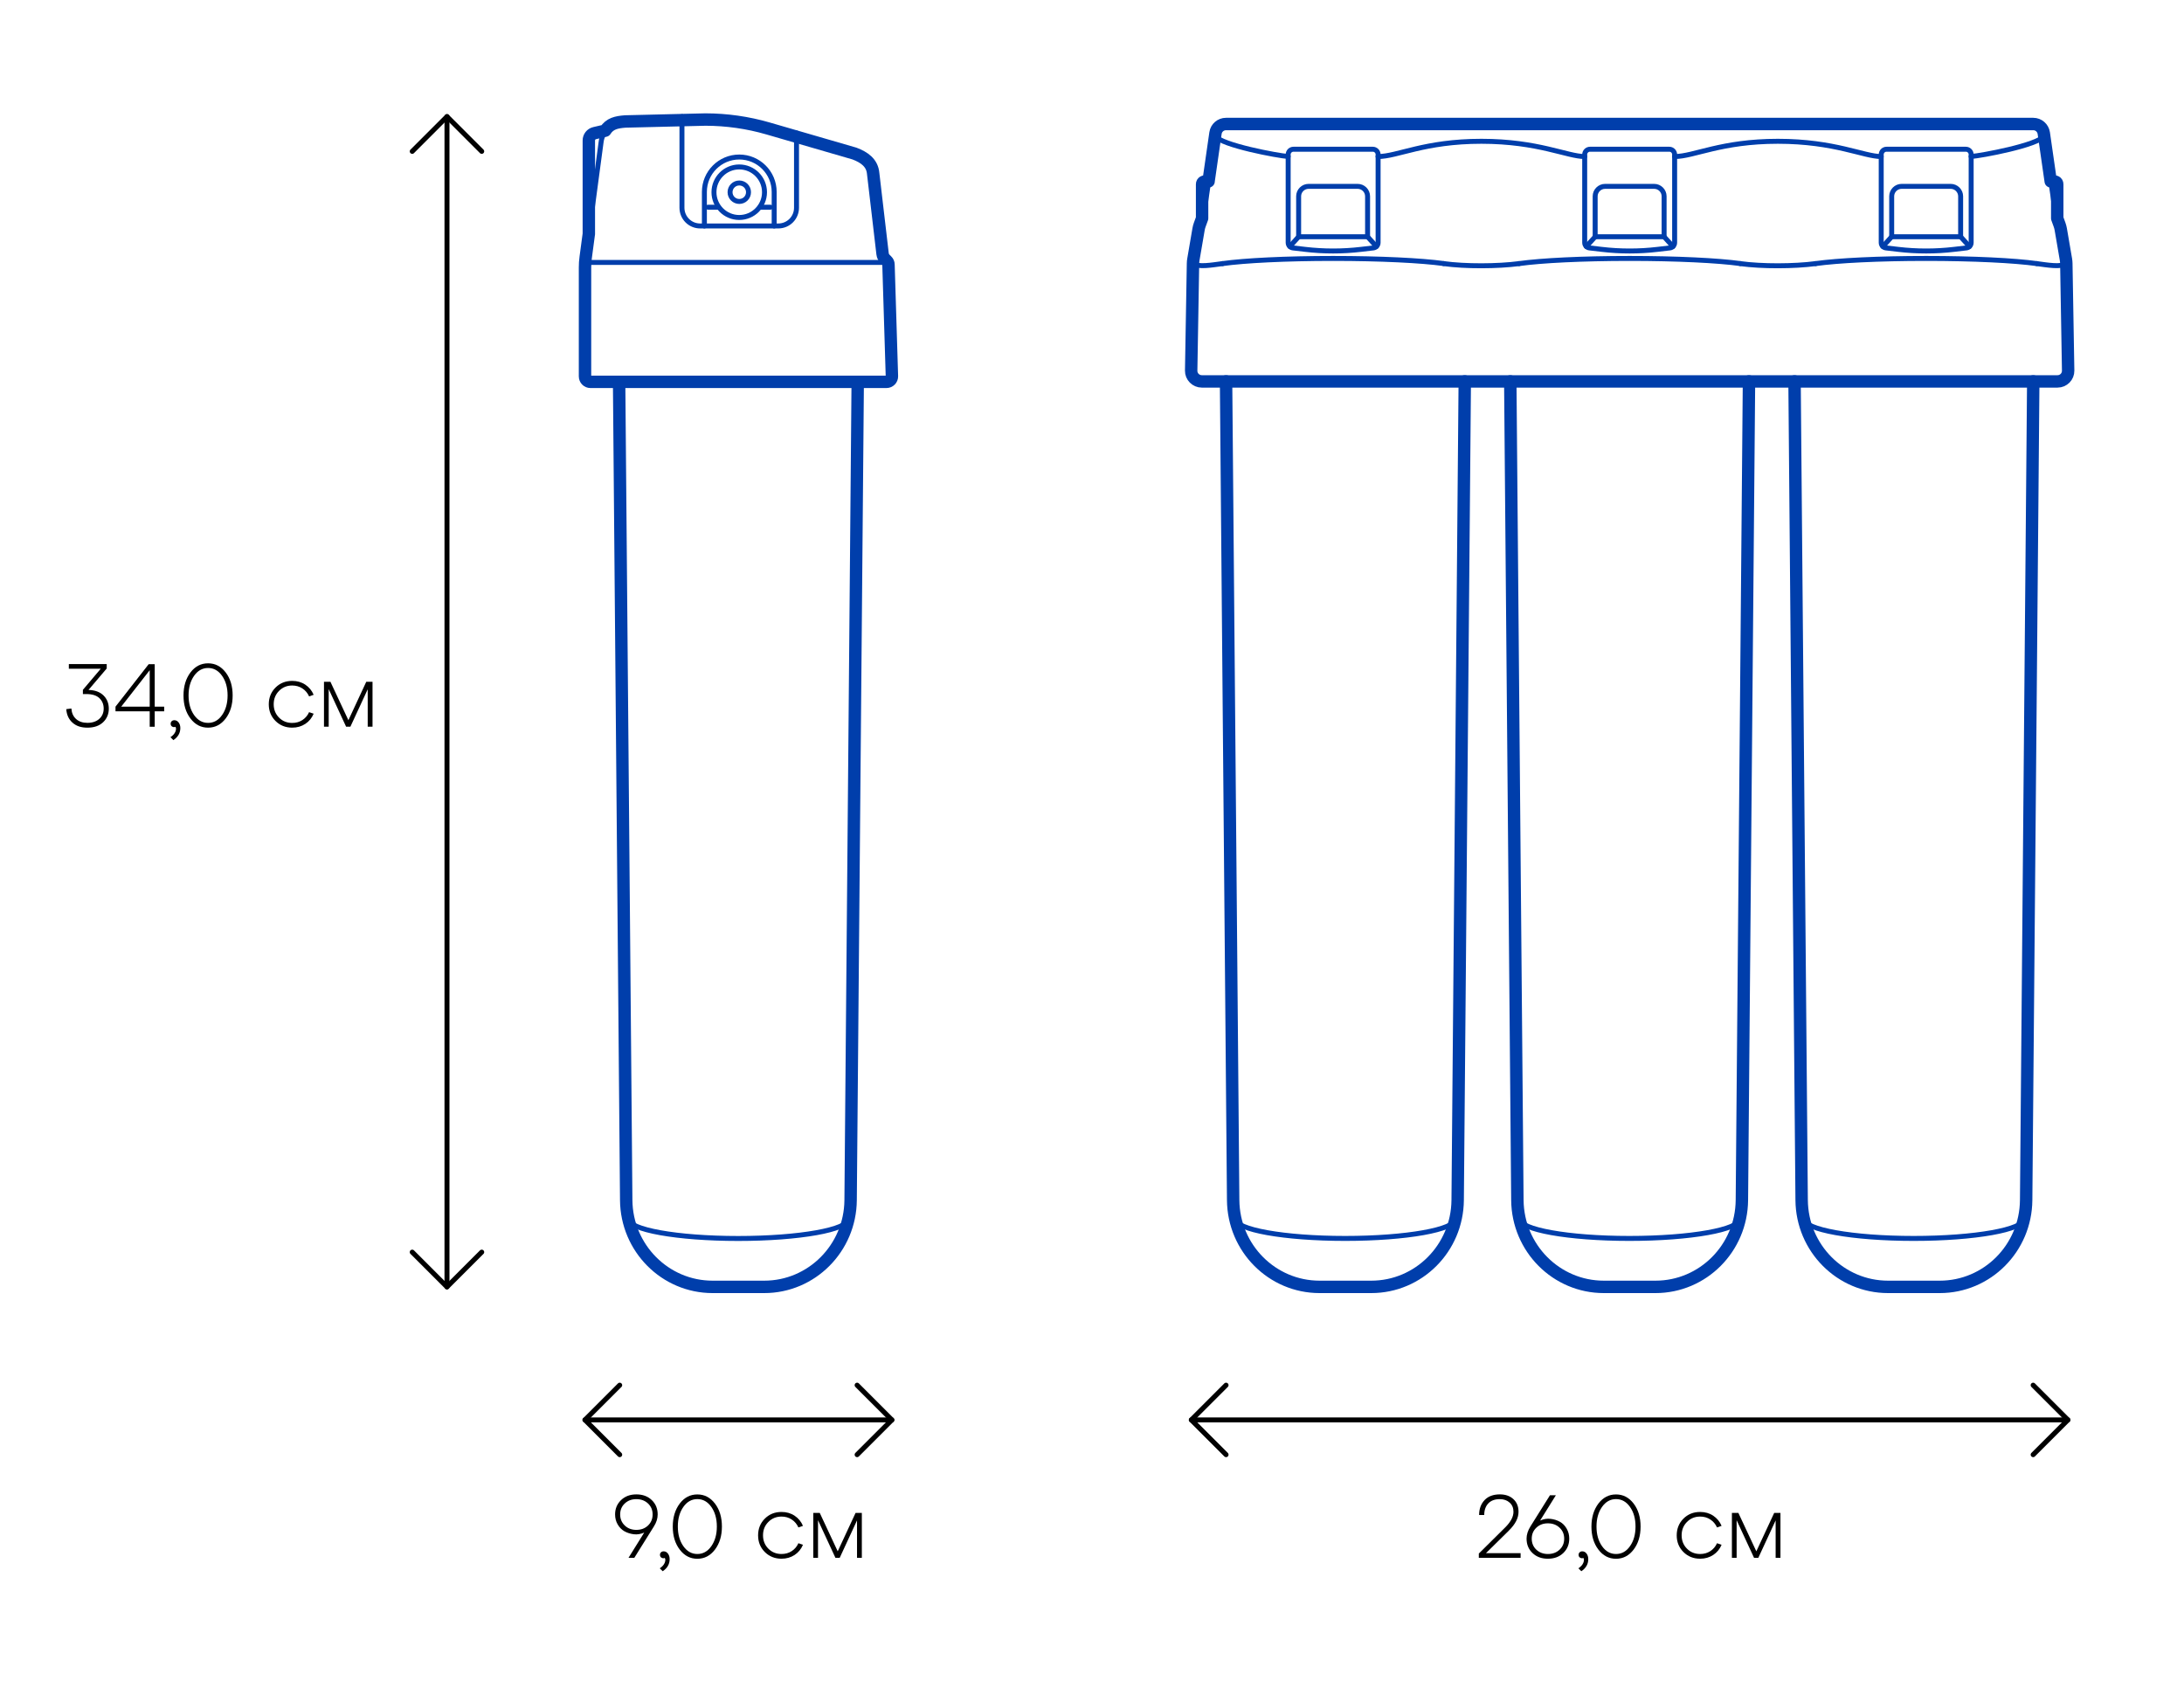 <?xml version="1.0" encoding="UTF-8"?><svg id="Crystals_Others" xmlns="http://www.w3.org/2000/svg" viewBox="0 0 440 340"><defs><style>.cls-1{stroke-width:0px;}.cls-2{stroke:#000;}.cls-2,.cls-3,.cls-4{fill:none;stroke-linecap:round;stroke-linejoin:round;}.cls-3{stroke-width:2.5px;}.cls-3,.cls-4{stroke:#003eab;}</style></defs><line class="cls-2" x1="90.05" y1="23.49" x2="90.05" y2="259.23"/><line class="cls-2" x1="179.68" y1="286.03" x2="117.85" y2="286.03"/><line class="cls-2" x1="416.61" y1="286.03" x2="240.01" y2="286.03"/><path class="cls-4" d="m407.77,245.51c0,2.19-9.91,3.96-22.23,3.96s-22.14-1.77-22.14-3.96"/><path class="cls-3" d="m409.63,76.83l-1.43,164.92c-.08,9.68-7.85,17.48-17.41,17.48h-10.41c-9.56,0-17.33-7.8-17.41-17.48l-1.43-164.92"/><path class="cls-4" d="m350.5,245.51c0,2.19-9.91,3.96-22.23,3.96s-22.14-1.77-22.14-3.96"/><path class="cls-3" d="m352.36,76.83l-1.43,164.92c-.08,9.68-7.85,17.48-17.41,17.48h-10.41c-9.56,0-17.33-7.8-17.41-17.48l-1.43-164.92"/><path class="cls-4" d="m293.23,245.51c0,2.19-9.91,3.96-22.23,3.96s-22.14-1.77-22.14-3.96"/><path class="cls-3" d="m295.1,76.83l-1.43,164.92c-.08,9.68-7.85,17.48-17.41,17.48h-10.41c-9.56,0-17.33-7.8-17.41-17.48l-1.43-164.92"/><path class="cls-4" d="m415.17,46.16l1.04,6.07c.05.27.07.54.08.81l.37,21.61c.02,1.19-.94,2.17-2.14,2.17h-172.4c-1.19,0-2.16-.98-2.14-2.17l.37-21.61c0-.27.03-.54.08-.81l1.04-6.07c.05-.32.14-.63.25-.93l.67-1.83c.13-.35.22-.7.27-1.07l2.24-15.52c.15-1.05,1.05-1.83,2.12-1.83h162.63c1.06,0,1.96.78,2.12,1.83l2.24,15.52c.05.36.14.72.27,1.07l.67,1.83c.11.3.19.61.25.93Z"/><path class="cls-4" d="m414.46,43.98v-6.85c0-.49-.4-.6-.89-.6h-.42"/><path class="cls-4" d="m243.44,36.53h-.38c-.49,0-.89.1-.89.6v6.76"/><path class="cls-4" d="m277.63,31.53c3.92,0,9.32-3.07,20.81-3.07s17.31,3.07,20.81,3.07"/><path class="cls-4" d="m337.37,31.53c3.92,0,9.32-3.07,20.81-3.07s17.31,3.07,20.81,3.07"/><path class="cls-4" d="m244.8,27.38c1.21,1.87,12.72,4.01,14.71,4.14"/><path class="cls-4" d="m411.82,27.38c-1.21,1.87-12.72,4.01-14.71,4.14"/><path class="cls-4" d="m336.43,49.94l-2.48.29c-3.74.44-7.53.44-11.27,0l-2.48-.29c-.54-.06-.94-.52-.94-1.06v-17.75c0-.59.48-1.07,1.07-1.07h15.98c.59,0,1.07.48,1.07,1.07v17.75c0,.54-.41,1-.94,1.06Z"/><path class="cls-4" d="m323.37,37.54h9.89c1.1,0,2,.9,2,2v8.15h-13.89v-8.15c0-1.1.9-2,2-2Z"/><line class="cls-4" x1="321.37" y1="47.69" x2="319.59" y2="49.65"/><line class="cls-4" x1="335.26" y1="47.69" x2="337.04" y2="49.65"/><path class="cls-4" d="m396.17,49.94l-2.48.29c-3.74.44-7.53.44-11.27,0l-2.48-.29c-.54-.06-.94-.52-.94-1.06v-17.75c0-.59.48-1.07,1.07-1.07h15.98c.59,0,1.07.48,1.07,1.07v17.75c0,.54-.41,1-.94,1.06Z"/><path class="cls-4" d="m383.11,37.54h9.89c1.1,0,2,.9,2,2v8.15h-13.89v-8.15c0-1.1.9-2,2-2Z"/><line class="cls-4" x1="381.11" y1="47.69" x2="379.33" y2="49.65"/><line class="cls-4" x1="395" y1="47.69" x2="396.78" y2="49.65"/><path class="cls-4" d="m276.69,49.94l-2.48.29c-3.74.44-7.53.44-11.27,0l-2.48-.29c-.54-.06-.94-.52-.94-1.06v-17.75c0-.59.48-1.07,1.07-1.07h15.98c.59,0,1.07.48,1.07,1.07v17.75c0,.54-.41,1-.94,1.06Z"/><path class="cls-4" d="m263.63,37.54h9.89c1.1,0,2,.9,2,2v8.15h-13.89v-8.15c0-1.1.9-2,2-2Z"/><line class="cls-4" x1="261.63" y1="47.69" x2="259.85" y2="49.65"/><line class="cls-4" x1="275.52" y1="47.69" x2="277.3" y2="49.65"/><path class="cls-4" d="m306.04,53.1c4.45-.62,12.76-1.04,22.28-1.04s17.82.42,22.27,1.03"/><path class="cls-4" d="m365.78,53.1c4.45-.62,12.76-1.04,22.27-1.04s17.83.42,22.28,1.04"/><path class="cls-4" d="m246.3,53.1c4.45-.62,12.76-1.04,22.28-1.04s17.82.42,22.27,1.03"/><path class="cls-4" d="m240.35,53.04c.9.88,3.93.32,5.95.06"/><path class="cls-4" d="m416.28,53.04c-.9.88-3.93.32-5.95.06"/><path class="cls-4" d="m365.78,53.1c-4.3.57-10.82.6-15.19,0"/><path class="cls-4" d="m306.04,53.1c-4.3.57-10.82.6-15.19,0"/><path class="cls-3" d="m243.48,36.53l1.4-9.72c.15-1.05,1.05-1.83,2.12-1.83h162.63c1.06,0,1.96.78,2.12,1.83l1.4,9.72s.42,0,.42,0c.49,0,.89.1.89.6v6.85l.46,1.26c.11.3.19.61.25.93l1.04,6.07c.05.27.07.54.08.81l.37,21.61c.02,1.19-.94,2.17-2.14,2.17h-172.4c-1.19,0-2.16-.98-2.14-2.17l.37-21.61c0-.27.03-.54.08-.81l1.04-6.07c.05-.32.14-.63.25-.93l.46-1.26v-6.85c0-.49.4-.6.89-.6h.42Z"/><path class="cls-4" d="m126.16,24.6c-2.66.21-4.78,1.46-5.07,4.11l-3.09,23.13c-.1.68-.14,1.37-.14,2.06v21.93c0,.61.49,1.1,1.1,1.1h59.63c.62,0,1.12-.51,1.1-1.13l-.69-22.5c0-.28-.12-.55-.32-.74l-.35-.35c-.29-.29-.47-.66-.52-1.06l-1.9-16.22c-.19-2.12-1.57-3.24-3.56-3.99l-17.4-4.92c-4.1-1.19-8.34-1.79-12.6-1.8l-16.18.39Z"/><path class="cls-4" d="m121.93,26.33l-2.14.5c-.69.16-1.17.77-1.17,1.48v18.87"/><path class="cls-4" d="m160.47,26.79v15.06c0,2.03-1.64,3.67-3.67,3.67h-15.74c-2.03,0-3.67-1.64-3.67-3.67v-18.36"/><path class="cls-4" d="m155.97,45.52v-6.86c0-3.88-3.15-7.03-7.03-7.03h0c-3.88,0-7.03,3.15-7.03,7.03v6.86"/><line class="cls-4" x1="144.71" y1="41.74" x2="142.65" y2="41.74"/><line class="cls-4" x1="155.21" y1="41.74" x2="153.14" y2="41.74"/><path class="cls-4" d="m143.84,38.72c0,2.81,2.28,5.09,5.09,5.09s5.09-2.28,5.09-5.09-2.28-5.09-5.09-5.09-5.09,2.28-5.09,5.09Z"/><path class="cls-4" d="m147.08,38.72c0,1.03.83,1.86,1.86,1.86s1.86-.83,1.86-1.86-.83-1.86-1.86-1.86-1.86.83-1.86,1.86Z"/><line class="cls-4" x1="117.85" y1="52.86" x2="178.98" y2="52.86"/><path class="cls-3" d="m118.62,47.18l-.62,4.65c-.1.68-.14,1.37-.14,2.06v21.93c0,.61.49,1.1,1.1,1.1h59.63c.62,0,1.12-.51,1.1-1.13l-.69-22.5c0-.28-.12-.55-.32-.74l-.35-.35c-.29-.29-.47-.66-.52-1.06l-1.9-16.22c-.19-2.12-1.78-3.24-3.77-3.99l-17.4-5.05c-4.1-1.19-8.34-1.79-12.6-1.8l-16.18.39c-1.78.14-3.11.42-4.02,1.85h0s-2.14.5-2.14.5c-.69.16-1.17.77-1.17,1.48v18.87Z"/><path class="cls-4" d="m170.94,245.52c0,2.19-9.9,3.96-22.22,3.96s-22.13-1.77-22.13-3.96"/><path class="cls-3" d="m172.8,76.93l-1.43,164.83c-.08,9.67-7.85,17.47-17.4,17.47h-10.41c-9.55,0-17.32-7.8-17.4-17.47l-1.43-164.83"/><path class="cls-1" d="m21.5,134.66l-3.67,4.32c1.3.04,2.3.4,3.02,1.11.71.7,1.07,1.59,1.07,2.67s-.39,2.02-1.16,2.74c-.77.72-1.82,1.08-3.14,1.08s-2.27-.34-3.02-1.01c-.75-.67-1.17-1.58-1.25-2.72l1.03-.13c.06.89.37,1.59.94,2.11s1.33.78,2.3.78,1.81-.27,2.39-.81c.59-.54.88-1.23.88-2.07s-.29-1.55-.87-2.1c-.58-.55-1.46-.82-2.62-.82h-.7v-.85l3.6-4.25h-6.43v-.94h7.63v.86Z"/><path class="cls-1" d="m31.17,133.8v8.55h1.91v.94h-1.91v3.11h-1.01v-3.11h-6.89v-.94l6.68-8.55h1.22Zm-1.01,1.21l-5.74,7.34h5.74v-7.34Z"/><path class="cls-1" d="m35.11,145.08c.36,0,.65.15.88.46s.34.68.34,1.12c0,1-.47,1.81-1.4,2.43l-.59-.59c.49-.32.82-.69.99-1.1.17-.41.17-.74.02-.99-.22.1-.43.08-.65-.04-.22-.12-.32-.32-.32-.59,0-.2.07-.37.21-.5.14-.13.31-.2.53-.2Z"/><path class="cls-1" d="m38.37,144.73c-.94-1.23-1.4-2.77-1.4-4.63s.47-3.4,1.4-4.64c.94-1.23,2.12-1.84,3.55-1.84s2.61.61,3.55,1.84c.94,1.23,1.4,2.78,1.4,4.64s-.47,3.4-1.4,4.63c-.94,1.23-2.12,1.85-3.55,1.85s-2.61-.61-3.55-1.85Zm.73-8.59c-.74,1.05-1.11,2.37-1.11,3.95s.37,2.9,1.11,3.95c.74,1.05,1.68,1.58,2.82,1.58s2.08-.52,2.82-1.58c.74-1.05,1.11-2.37,1.11-3.95s-.37-2.9-1.11-3.95c-.74-1.05-1.68-1.58-2.82-1.58s-2.08.53-2.82,1.58Z"/><path class="cls-1" d="m54.15,141.88c0-1.34.45-2.47,1.35-3.37.9-.9,2.02-1.35,3.37-1.35,1,0,1.87.25,2.64.76.76.51,1.32,1.19,1.68,2.04l-.92.32c-.3-.67-.75-1.21-1.35-1.6s-1.28-.59-2.05-.59c-1.06,0-1.94.36-2.66,1.09s-1.07,1.62-1.07,2.69.36,1.96,1.07,2.68c.71.72,1.6,1.08,2.66,1.08.77,0,1.45-.19,2.05-.58s1.05-.92,1.35-1.59l.92.31c-.36.86-.92,1.55-1.68,2.05-.76.5-1.64.76-2.64.76-1.34,0-2.47-.45-3.37-1.35s-1.35-2.02-1.35-3.35Z"/><path class="cls-1" d="m75.05,137.34v9.05h-.97v-7.54l-3.49,7.54h-.86l-3.51-7.58v7.58h-.95v-9.05h1.3l3.62,7.74,3.6-7.74h1.28Z"/><path class="cls-1" d="m128.2,301.03c1.27,0,2.31.38,3.1,1.14.8.76,1.2,1.73,1.2,2.89,0,.83-.26,1.65-.79,2.47l-3.92,6.28h-1.17l3.17-5.09c-.71.31-1.41.43-2.11.34s-1.32-.29-1.88-.6c-.56-.32-1.01-.78-1.36-1.38-.35-.6-.52-1.27-.52-2.02,0-1.15.4-2.11,1.2-2.88.8-.77,1.83-1.15,3.09-1.15Zm0,7.15c.95,0,1.73-.29,2.35-.88.62-.59.93-1.33.93-2.23s-.31-1.62-.93-2.21c-.62-.58-1.4-.87-2.35-.87s-1.71.29-2.33.87c-.62.58-.93,1.32-.93,2.21s.31,1.64.93,2.23c.62.59,1.39.88,2.33.88Z"/><path class="cls-1" d="m133.69,312.5c.36,0,.65.15.88.46.23.31.34.68.34,1.12,0,1-.47,1.81-1.4,2.43l-.59-.59c.49-.32.82-.69.99-1.1.17-.41.17-.74.02-.99-.22.1-.43.08-.65-.04-.22-.12-.32-.32-.32-.59,0-.2.07-.37.21-.5.14-.13.31-.2.53-.2Z"/><path class="cls-1" d="m136.94,312.15c-.94-1.23-1.4-2.77-1.4-4.63s.47-3.4,1.4-4.64c.94-1.23,2.12-1.84,3.55-1.84s2.61.61,3.55,1.84c.94,1.23,1.4,2.78,1.4,4.64s-.47,3.4-1.4,4.63c-.94,1.23-2.12,1.85-3.55,1.85s-2.61-.61-3.55-1.85Zm.73-8.59c-.74,1.05-1.11,2.37-1.11,3.95s.37,2.9,1.11,3.95c.74,1.05,1.68,1.58,2.82,1.58s2.08-.52,2.82-1.58c.74-1.05,1.11-2.37,1.11-3.95s-.37-2.9-1.11-3.95c-.74-1.05-1.68-1.58-2.82-1.58s-2.08.53-2.82,1.58Z"/><path class="cls-1" d="m152.73,309.29c0-1.34.45-2.47,1.35-3.37.9-.9,2.02-1.35,3.37-1.35,1,0,1.87.25,2.64.76.76.51,1.32,1.19,1.68,2.04l-.92.32c-.3-.67-.75-1.21-1.35-1.6-.6-.4-1.28-.59-2.05-.59-1.06,0-1.94.36-2.66,1.09s-1.07,1.62-1.07,2.69.36,1.96,1.07,2.68c.71.72,1.6,1.08,2.66,1.08.77,0,1.45-.19,2.05-.58.6-.39,1.05-.92,1.35-1.59l.92.31c-.36.86-.92,1.55-1.68,2.05-.76.5-1.64.76-2.64.76-1.34,0-2.47-.45-3.37-1.35-.9-.9-1.35-2.02-1.35-3.35Z"/><path class="cls-1" d="m173.63,304.76v9.05h-.97v-7.54l-3.49,7.54h-.86l-3.51-7.58v7.58h-.95v-9.05h1.3l3.62,7.74,3.6-7.74h1.28Z"/><path class="cls-1" d="m304.01,308.3l-4.64,4.57h6.98v.94h-8.42v-.86l5.4-5.35c1.06-1.08,1.58-2.1,1.58-3.06,0-.77-.25-1.39-.77-1.85-.51-.47-1.17-.7-1.99-.7-1.01,0-1.78.29-2.32.87-.54.58-.81,1.36-.81,2.33h-1.03c0-1.24.37-2.24,1.1-3.01.73-.77,1.76-1.15,3.08-1.15,1.13,0,2.04.32,2.73.96.69.64,1.03,1.49,1.03,2.55,0,1.25-.64,2.5-1.93,3.76Z"/><path class="cls-1" d="m313.45,301.21l-3.17,5.09c.71-.31,1.41-.43,2.11-.34.7.08,1.32.28,1.88.59.56.31,1.01.77,1.36,1.38.35.61.52,1.27.52,2.01,0,1.16-.4,2.13-1.2,2.9-.8.77-1.83,1.15-3.11,1.15s-2.29-.38-3.09-1.14-1.2-1.73-1.2-2.91c0-.8.26-1.63.79-2.47l3.92-6.26h1.17Zm-1.6,11.83c.95,0,1.73-.29,2.35-.87.62-.58.93-1.32.93-2.22s-.31-1.63-.93-2.21c-.62-.59-1.4-.88-2.35-.88s-1.71.29-2.33.88-.93,1.33-.93,2.21.31,1.64.93,2.22,1.4.87,2.33.87Z"/><path class="cls-1" d="m318.76,312.5c.36,0,.65.15.88.46.23.31.34.68.34,1.12,0,1-.47,1.81-1.4,2.43l-.59-.59c.49-.32.82-.69.99-1.1.17-.41.17-.74.02-.99-.22.1-.43.08-.65-.04-.22-.12-.32-.32-.32-.59,0-.2.07-.37.21-.5.14-.13.32-.2.53-.2Z"/><path class="cls-1" d="m322.02,312.15c-.94-1.23-1.4-2.77-1.4-4.63s.47-3.4,1.4-4.64c.94-1.23,2.12-1.84,3.55-1.84s2.61.61,3.55,1.84c.94,1.23,1.4,2.78,1.4,4.64s-.47,3.4-1.4,4.63c-.94,1.23-2.12,1.85-3.55,1.85s-2.61-.61-3.55-1.85Zm.73-8.59c-.74,1.05-1.11,2.37-1.11,3.95s.37,2.9,1.11,3.95c.74,1.05,1.68,1.58,2.82,1.58s2.08-.52,2.82-1.58c.74-1.05,1.11-2.37,1.11-3.95s-.37-2.9-1.11-3.95c-.74-1.05-1.68-1.58-2.82-1.58s-2.08.53-2.82,1.58Z"/><path class="cls-1" d="m337.8,309.29c0-1.34.45-2.47,1.35-3.37.9-.9,2.02-1.35,3.37-1.35,1,0,1.88.25,2.64.76.76.51,1.32,1.19,1.68,2.04l-.92.32c-.3-.67-.75-1.21-1.35-1.6-.6-.4-1.28-.59-2.05-.59-1.06,0-1.94.36-2.66,1.09s-1.07,1.62-1.07,2.69.36,1.96,1.07,2.68c.71.72,1.6,1.08,2.66,1.08.77,0,1.45-.19,2.05-.58.6-.39,1.05-.92,1.35-1.59l.92.31c-.36.86-.92,1.55-1.68,2.05-.76.5-1.64.76-2.64.76-1.34,0-2.47-.45-3.37-1.35-.9-.9-1.35-2.02-1.35-3.35Z"/><path class="cls-1" d="m358.7,304.76v9.05h-.97v-7.54l-3.49,7.54h-.86l-3.51-7.58v7.58h-.95v-9.05h1.3l3.62,7.74,3.6-7.74h1.28Z"/><polyline class="cls-2" points="83.05 30.49 90.05 23.49 97.05 30.49"/><polyline class="cls-2" points="97.05 252.23 90.05 259.23 83.05 252.23"/><polyline class="cls-2" points="409.61 279.03 416.61 286.03 409.61 293.03"/><polyline class="cls-2" points="247.01 293.03 240.01 286.03 247.01 279.03"/><polyline class="cls-2" points="172.68 279.03 179.68 286.03 172.68 293.03"/><polyline class="cls-2" points="124.85 293.03 117.85 286.03 124.85 279.03"/></svg>